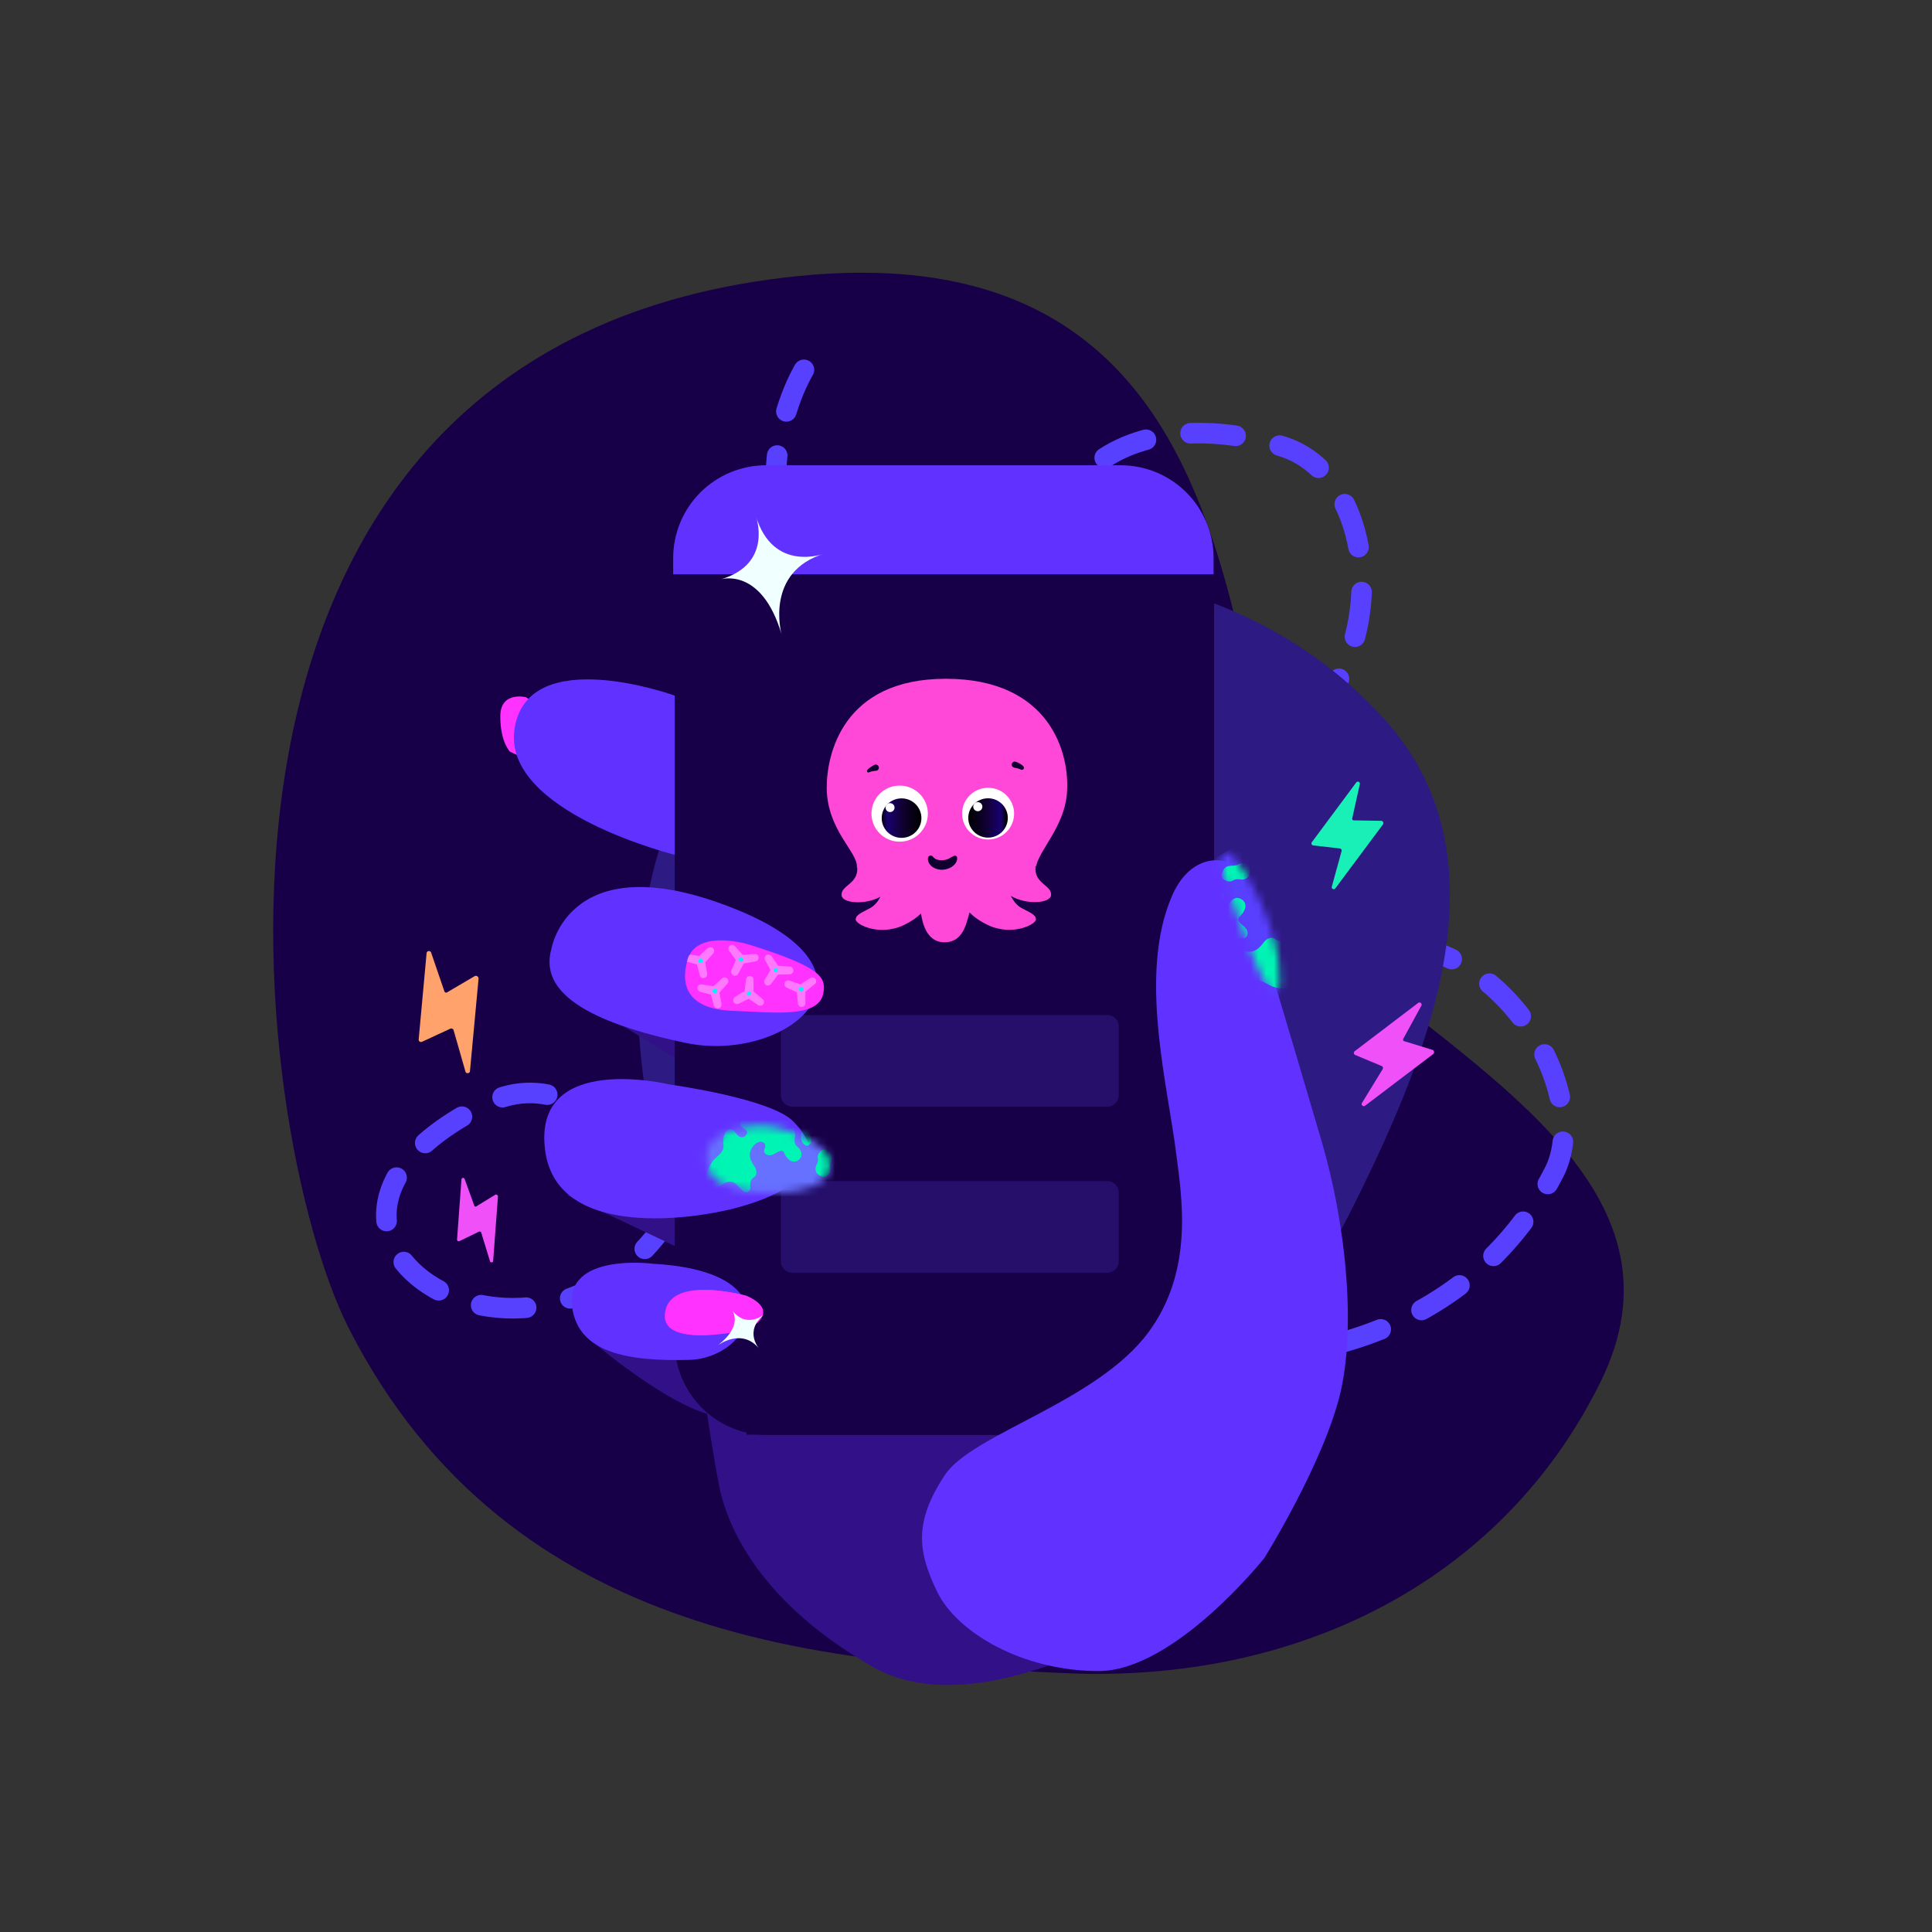 <svg width="251" height="251" viewBox="0 0 251 251" fill="none" xmlns="http://www.w3.org/2000/svg">
<rect x="0" y="0" width="251" height="251" fill="#333333" stroke="none"/>
<g clip-path="url(#clip0_1368_3929)">
<g clip-path="url(#clip1_1368_3929)">
<g clip-path="url(#clip2_1368_3929)">
<mask id="mask0_1368_3929" style="mask-type:luminance" maskUnits="userSpaceOnUse" x="0" y="0" width="251" height="251">
<path d="M250.98 0.83H0.98V250.83H250.98V0.83Z" fill="white"/>
</mask>
<g mask="url(#mask0_1368_3929)">
<path fill-rule="evenodd" clip-rule="evenodd" d="M103.726 35.861C173.039 28.877 155.612 108.755 174.768 124.686C193.907 140.601 219.88 155.371 207.917 179.579C194.95 205.82 168.049 218.644 138.653 217.381C109.313 216.119 66.367 213.97 45.31 172.56C32.558 147.482 17.647 44.535 103.726 35.861Z" fill="#180048"/>
<path d="M104.443 48.049C104.443 48.049 88.195 74.716 124.358 93.142C179.599 121.289 186.777 64.444 166.68 58.022C152.218 53.399 125.079 54.897 138.43 100.963C147.021 130.602 179.946 122.57 179.946 122.57C195.942 122.57 206.953 142.51 201.893 152.33C195.569 164.606 178.83 183.578 133.818 174.278C88.807 164.978 79.879 135.219 63.139 143.402C29.185 160.002 70.798 186.182 88.063 156.422" stroke="#5840FF" stroke-width="2.672" stroke-linecap="round" stroke-dasharray="5.87 5.87"/>
<path fill-rule="evenodd" clip-rule="evenodd" d="M179.999 93.585C195.738 111.174 186.254 135.685 176.125 156.084C166.005 176.464 152.412 193.595 129.401 190.378C104.458 186.891 88.454 168.056 84.087 143.217C79.728 118.425 87.181 92.418 109.033 81.11C132.086 69.181 162.054 73.531 179.999 93.585Z" fill="#2D1A83"/>
<path d="M76.498 173.906C76.498 173.906 88.268 184.117 94.361 184.117C100.454 184.117 99.435 177.587 99.435 177.587L76.498 173.906Z" fill="#321188"/>
<path d="M73.628 155.233L92.968 164.382L95.109 154.629L73.628 155.233Z" fill="#321188"/>
<path d="M157.722 205.07C157.722 205.07 129.476 225.748 113.394 216.558C97.311 207.367 94.196 196.718 93.468 193.226C92.116 186.57 89.523 167.496 89.523 167.496L145.185 171.722L157.722 205.07Z" fill="#321188"/>
<path d="M72.567 128.115L92.053 140.155L94.797 133.46L72.567 128.115Z" fill="#321188"/>
<path d="M68.325 90.579C68.325 90.579 64.998 89.747 64.998 93.074C64.998 96.401 66.246 97.649 66.246 97.649L70.613 99.729L71.237 92.45L68.325 90.579Z" fill="#FF32FF"/>
<path d="M87.665 90.373L88.081 111.168C88.081 111.168 64.998 105.554 66.87 94.532C68.741 83.51 87.665 90.373 87.665 90.373Z" fill="#6132FF"/>
<path d="M145.694 61.029H99.695C93.045 61.029 87.654 66.42 87.654 73.07V174.385C87.654 181.034 93.045 186.425 99.695 186.425H145.694C152.344 186.425 157.735 181.034 157.735 174.385V73.07C157.735 66.42 152.344 61.029 145.694 61.029Z" fill="#180048"/>
<path d="M143.861 131.871H102.941C102.119 131.871 101.453 132.537 101.453 133.359V142.287C101.453 143.109 102.119 143.775 102.941 143.775H143.861C144.682 143.775 145.349 143.109 145.349 142.287V133.359C145.349 132.537 144.682 131.871 143.861 131.871Z" fill="#2D1A83" fill-opacity="0.6"/>
<path d="M71.653 123.229C71.653 123.229 73.94 109.504 95.359 118.03C116.779 126.556 102.014 138.201 89.121 135.498C76.228 132.795 69.989 128.843 71.653 123.229Z" fill="#6132FF"/>
<path d="M87.04 140.904C87.04 140.904 69.156 136.536 70.82 149.429C72.484 162.322 93.903 157.332 93.903 157.332C93.903 157.332 111.267 154.067 103.053 145.687C100.121 142.692 87.04 140.904 87.04 140.904Z" fill="#6132FF"/>
<path d="M84.962 164.194C84.962 164.194 73.15 162.614 74.356 170.017C75.292 175.715 81.427 176.879 89.537 176.672C97.647 176.464 103.054 165.234 84.962 164.194Z" fill="#6132FF"/>
<path d="M146.837 181.928H96.989V186.392H146.837V181.928Z" fill="#180048"/>
<path d="M97.418 122.751C95.629 122.189 90.368 121.149 89.328 124.685C88.289 128.22 89.536 131.11 95.151 131.319C100.766 131.527 106.568 132.337 107.004 128.823C107.233 127.013 106.755 125.662 97.418 122.751Z" fill="#FF32FF"/>
<path d="M143.861 153.447H102.941C102.119 153.447 101.453 154.113 101.453 154.935V163.863C101.453 164.685 102.119 165.351 102.941 165.351H143.861C144.682 165.351 145.349 164.685 145.349 163.863V154.935C145.349 154.113 144.682 153.447 143.861 153.447Z" fill="#2D1A83" fill-opacity="0.6"/>
<path d="M162.05 116.158C162.05 116.158 161.24 112.249 158.744 111.813C157.267 111.563 154.189 111.979 152.277 116.367C147.826 126.577 151.736 141.009 152.838 150.097C153.503 155.378 155.167 164.986 149.241 173.034C142.524 182.184 126.283 186.259 122.747 191.646C118.733 197.718 119.205 201.557 121.773 206.828C124.34 212.099 132.855 217.099 142.721 217.099C152.586 217.099 164.253 202.421 164.253 202.421C164.253 202.421 171.991 190.044 174.153 180.894C176.004 172.93 175.172 160.037 171.616 147.975C161.635 114.079 162.05 116.158 162.05 116.158Z" fill="#6132FF"/>
<path d="M97.023 168.353C97.023 168.353 87.457 165.649 86.625 170.432C85.794 175.215 95.775 172.928 96.399 172.928C97.023 172.928 101.868 170.557 97.023 168.353Z" fill="#FF32FF"/>
<path d="M145.601 60.447H99.518C96.32 60.447 93.252 61.718 90.99 63.98C88.728 66.242 87.457 69.31 87.457 72.509V74.609H157.662V72.509C157.662 69.31 156.391 66.242 154.129 63.98C151.868 61.718 148.8 60.447 145.601 60.447Z" fill="#6132FF"/>
<path d="M92.781 129.134L93.156 130.548C93.165 130.567 93.18 130.581 93.2 130.589C93.219 130.597 93.24 130.597 93.26 130.589C93.301 130.589 93.322 130.548 93.322 130.506L93.072 129.072L92.968 128.926H92.823L92.781 129.134Z" fill="#FF79FF" stroke="#FF79FF" stroke-width="0.832" stroke-miterlimit="10"/>
<path d="M92.49 128.822L91.076 128.447C91.055 128.439 91.039 128.425 91.028 128.406C91.016 128.387 91.011 128.365 91.013 128.343C91.022 128.325 91.038 128.311 91.057 128.302C91.076 128.295 91.098 128.295 91.117 128.302L92.552 128.531L92.698 128.635L92.656 128.781L92.49 128.822Z" fill="#FF79FF" stroke="#FF79FF" stroke-width="0.832" stroke-miterlimit="10"/>
<path d="M93.218 128.615L94.195 127.534C94.206 127.514 94.212 127.494 94.212 127.471C94.212 127.449 94.206 127.428 94.195 127.409C94.18 127.397 94.162 127.391 94.143 127.391C94.124 127.391 94.106 127.397 94.091 127.409L93.01 128.407L92.947 128.574L93.051 128.678L93.218 128.615Z" fill="#FF79FF" stroke="#FF79FF" stroke-width="0.832" stroke-miterlimit="10"/>
<path d="M92.863 129.03C93.024 129.03 93.154 128.9 93.154 128.738C93.154 128.578 93.024 128.447 92.863 128.447C92.703 128.447 92.572 128.578 92.572 128.738C92.572 128.9 92.703 129.03 92.863 129.03Z" fill="#00F3F9"/>
<path d="M90.949 125.204L91.324 126.619C91.324 126.66 91.365 126.68 91.407 126.66C91.448 126.639 91.469 126.619 91.469 126.576L91.22 125.141L91.136 124.996H90.97L90.949 125.204Z" fill="#FF79FF" stroke="#FF79FF" stroke-width="0.832" stroke-miterlimit="10"/>
<path d="M90.659 124.891L89.245 124.517C89.203 124.496 89.162 124.454 89.182 124.413C89.203 124.372 89.224 124.35 89.265 124.372L90.7 124.6L90.846 124.704V124.85L90.659 124.891Z" fill="#FF79FF" stroke="#FF79FF" stroke-width="0.832" stroke-miterlimit="10"/>
<path d="M91.365 124.685L92.343 123.604C92.351 123.596 92.358 123.586 92.363 123.575C92.368 123.565 92.371 123.554 92.371 123.541C92.371 123.53 92.368 123.518 92.363 123.507C92.358 123.496 92.351 123.487 92.343 123.479C92.328 123.467 92.309 123.461 92.29 123.461C92.272 123.461 92.253 123.467 92.239 123.479L91.157 124.457L91.095 124.622L91.199 124.726L91.365 124.685Z" fill="#FF79FF" stroke="#FF79FF" stroke-width="0.832" stroke-miterlimit="10"/>
<path d="M91.012 125.1C91.173 125.1 91.303 124.969 91.303 124.809C91.303 124.648 91.173 124.518 91.012 124.518C90.851 124.518 90.721 124.648 90.721 124.809C90.721 124.969 90.851 125.1 91.012 125.1Z" fill="#00F3F9"/>
<path d="M97.502 129.404L98.729 130.237C98.75 130.257 98.812 130.237 98.833 130.216C98.854 130.195 98.854 130.133 98.812 130.112L97.689 129.176L97.523 129.135L97.419 129.259L97.502 129.404Z" fill="#FF79FF" stroke="#FF79FF" stroke-width="0.832" stroke-miterlimit="10"/>
<path d="M97.086 129.384L95.776 130.029C95.756 130.036 95.735 130.035 95.716 130.028C95.696 130.02 95.681 130.005 95.672 129.987C95.651 129.966 95.672 129.903 95.692 129.883L96.94 129.113H97.127L97.19 129.238L97.086 129.384Z" fill="#FF79FF" stroke="#FF79FF" stroke-width="0.832" stroke-miterlimit="10"/>
<path d="M97.482 128.74V127.285C97.503 127.242 97.461 127.201 97.419 127.201C97.378 127.201 97.336 127.222 97.336 127.263L97.17 128.698L97.232 128.865H97.399L97.482 128.74Z" fill="#FF79FF" stroke="#FF79FF" stroke-width="0.832" stroke-miterlimit="10"/>
<path d="M97.314 129.364C97.474 129.364 97.605 129.233 97.605 129.072C97.605 128.912 97.474 128.781 97.314 128.781C97.153 128.781 97.022 128.912 97.022 129.072C97.022 129.233 97.153 129.364 97.314 129.364Z" fill="#00F3F9"/>
<path d="M95.983 124.893L95.401 126.245C95.38 126.265 95.401 126.328 95.442 126.349C95.484 126.369 95.525 126.349 95.546 126.308L96.233 125.017V124.852L96.087 124.789L95.983 124.893Z" fill="#FF79FF" stroke="#FF79FF" stroke-width="0.832" stroke-miterlimit="10"/>
<path d="M95.941 124.477L95.067 123.291C95.026 123.27 95.026 123.229 95.067 123.186C95.109 123.145 95.15 123.166 95.171 123.208L96.149 124.289L96.211 124.455L96.086 124.538L95.941 124.477Z" fill="#FF79FF" stroke="#FF79FF" stroke-width="0.832" stroke-miterlimit="10"/>
<path d="M96.629 124.747L98.084 124.498C98.126 124.498 98.147 124.455 98.147 124.414C98.147 124.372 98.105 124.352 98.063 124.352L96.608 124.455L96.441 124.539V124.705L96.629 124.747Z" fill="#FF79FF" stroke="#FF79FF" stroke-width="0.832" stroke-miterlimit="10"/>
<path d="M96.274 124.934C96.434 124.934 96.565 124.804 96.565 124.643C96.565 124.482 96.434 124.352 96.274 124.352C96.113 124.352 95.982 124.482 95.982 124.643C95.982 124.804 96.113 124.934 96.274 124.934Z" fill="#00F3F9"/>
<path d="M100.454 126.243L99.706 127.491C99.695 127.512 99.691 127.535 99.695 127.557C99.698 127.58 99.71 127.6 99.726 127.616C99.747 127.637 99.809 127.617 99.83 127.595L100.704 126.431V126.265L100.579 126.182L100.454 126.243Z" fill="#FF79FF" stroke="#FF79FF" stroke-width="0.832" stroke-miterlimit="10"/>
<path d="M100.475 125.827L99.768 124.538C99.748 124.517 99.768 124.454 99.789 124.434C99.806 124.425 99.826 124.422 99.845 124.426C99.864 124.43 99.881 124.44 99.893 124.454L100.725 125.66V125.827L100.6 125.91L100.475 125.827Z" fill="#FF79FF" stroke="#FF79FF" stroke-width="0.832" stroke-miterlimit="10"/>
<path d="M101.119 126.202L102.596 126.161C102.637 126.161 102.658 126.119 102.658 126.078C102.658 126.036 102.637 126.015 102.596 125.995L101.14 125.891L100.974 125.952V126.098L101.119 126.202Z" fill="#FF79FF" stroke="#FF79FF" stroke-width="0.832" stroke-miterlimit="10"/>
<path d="M100.766 126.326C100.926 126.326 101.057 126.197 101.057 126.035C101.057 125.875 100.926 125.744 100.766 125.744C100.605 125.744 100.475 125.875 100.475 126.035C100.475 126.197 100.605 126.326 100.766 126.326Z" fill="#00F3F9"/>
<path d="M103.947 128.884L104.072 130.34C104.072 130.381 104.114 130.402 104.155 130.402C104.172 130.402 104.188 130.396 104.199 130.383C104.211 130.372 104.218 130.357 104.218 130.34V128.884L104.135 128.738H103.988L103.947 128.884Z" fill="#FF79FF" stroke="#FF79FF" stroke-width="0.832" stroke-miterlimit="10"/>
<path d="M103.698 128.532L102.367 127.929C102.349 127.919 102.334 127.904 102.326 127.884C102.319 127.865 102.318 127.843 102.326 127.825C102.335 127.806 102.35 127.791 102.37 127.784C102.389 127.775 102.41 127.775 102.43 127.783L103.802 128.261L103.927 128.386L103.864 128.532H103.698Z" fill="#FF79FF" stroke="#FF79FF" stroke-width="0.832" stroke-miterlimit="10"/>
<path d="M104.446 128.448L105.59 127.533C105.631 127.513 105.631 127.471 105.611 127.429C105.599 127.414 105.581 127.404 105.563 127.4C105.544 127.397 105.523 127.4 105.507 127.409L104.28 128.199L104.196 128.365L104.28 128.469L104.446 128.448Z" fill="#FF79FF" stroke="#FF79FF" stroke-width="0.832" stroke-miterlimit="10"/>
<path d="M104.073 128.801C104.233 128.801 104.364 128.67 104.364 128.51C104.364 128.348 104.233 128.219 104.073 128.219C103.911 128.219 103.781 128.348 103.781 128.51C103.781 128.67 103.911 128.801 104.073 128.801Z" fill="#00F3F9"/>
<mask id="mask1_1368_3929" style="mask-type:alpha" maskUnits="userSpaceOnUse" x="91" y="146" width="17" height="9">
<path d="M99.726 146.31C99.726 146.31 91.408 145.687 91.824 150.886C92.24 156.084 102.637 154.837 102.637 154.837C102.637 154.837 108.46 154.421 107.837 150.886C107.212 147.351 99.726 146.31 99.726 146.31Z" fill="#FF32FF"/>
</mask>
<g mask="url(#mask1_1368_3929)">
<path d="M106.532 160.257L106.387 160.381C105.249 161.262 103.926 161.873 102.519 162.17C101.113 162.478 99.656 162.465 98.256 162.128C96.536 161.715 94.953 160.862 93.66 159.654C92.359 158.452 91.391 156.933 90.853 155.246C90.251 153.393 90.207 151.404 90.728 149.526C91.269 147.652 92.363 145.984 93.868 144.744C94.359 144.329 94.896 143.973 95.47 143.683C97.022 142.887 98.76 142.52 100.502 142.622C102.238 142.73 103.915 143.289 105.368 144.245C106.86 145.22 108.07 146.568 108.882 148.154C109.738 149.792 110.127 151.633 110.006 153.478C109.865 155.592 109.031 157.603 107.635 159.196C107.294 159.576 106.925 159.93 106.532 160.257Z" fill="#6671FF"/>
<path d="M95.469 143.683C96.363 143.6 96.841 144.036 96.966 144.702C97.091 145.367 96.03 145.471 96.134 146.033C96.238 146.594 97.174 146.699 97.049 147.218C97.012 147.336 96.948 147.443 96.862 147.53C96.785 147.63 96.674 147.697 96.55 147.717C96.427 147.748 96.299 147.748 96.176 147.717C96.063 147.67 95.958 147.607 95.864 147.53C95.469 147.114 95.157 146.469 94.595 146.76C94.034 147.052 93.909 147.967 93.992 148.757C94.076 149.547 93.556 149.922 92.953 150.462C92.35 151.003 91.393 152.583 91.975 153.623C92.558 154.663 93.452 154.184 94.055 153.769C94.658 153.353 95.302 153.457 95.843 154.039C96.384 154.622 96.8 155.141 97.216 154.829C97.632 154.518 97.403 154.205 97.507 153.561C97.611 152.916 98.276 153.062 98.276 152.292C98.276 151.523 97.444 151.086 97.424 150.046C97.403 149.006 98.526 148.092 99.087 148.383C99.649 148.674 99.378 149.069 99.274 149.444C99.17 149.818 99.649 150.192 100.21 150.067C100.772 149.943 101.583 149.069 101.874 149.796C102.165 150.525 102.976 151.315 103.745 150.712C104.515 150.108 103.974 149.256 103.579 148.965C103.184 148.674 103.184 148.153 103.288 147.634C103.392 147.114 102.893 146.511 103.163 145.846C103.433 145.18 104.39 145.367 105.014 145.076C105.154 144.996 105.264 144.872 105.326 144.722C105.39 144.565 105.405 144.39 105.368 144.223C103.908 143.265 102.223 142.706 100.48 142.602C98.743 142.508 97.013 142.882 95.469 143.683Z" fill="#00F4B3"/>
<path d="M106.866 149.381C106.734 149.441 106.619 149.534 106.534 149.652C106.44 149.734 106.363 149.833 106.306 149.943C106.257 150.062 106.229 150.189 106.222 150.317C106.277 150.485 106.291 150.663 106.263 150.837C106.24 151.006 106.183 151.168 106.097 151.315C105.931 151.606 105.723 152.313 106.575 152.771C107.428 153.229 108.031 152.272 107.865 151.669C107.699 151.065 108.426 150.483 107.823 149.797C107.658 149.593 107.443 149.436 107.2 149.34H107.033C107.002 149.339 106.972 149.343 106.943 149.354C106.915 149.365 106.889 149.381 106.866 149.402V149.381Z" fill="#00F4B3"/>
<path d="M104.37 146.947C104.37 146.947 104.952 146.697 105.264 147.53C105.575 148.361 105.284 148.715 104.973 148.839C104.661 148.965 104.099 148.424 104.058 147.884C104.016 147.342 104.12 147.031 104.37 146.947Z" fill="#00F4B3"/>
</g>
<path d="M96.814 168.334C96.814 168.334 87.248 165.63 86.416 170.413C85.585 175.196 95.566 172.909 96.19 172.909C96.814 172.909 101.659 170.559 96.814 168.334Z" fill="#FF32FF"/>
<path d="M89.704 123.832L89.454 124.268C89.397 124.38 89.355 124.499 89.329 124.622L89.246 124.954L87.957 125.267V123.894L89.704 123.832Z" fill="#6132FF"/>
<mask id="mask2_1368_3929" style="mask-type:alpha" maskUnits="userSpaceOnUse" x="158" y="110" width="9" height="20">
<path d="M158.369 111.906C158.369 111.906 158.951 110.43 159.783 110.845C160.615 111.261 166.646 119.995 166.229 127.69C165.814 135.383 158.369 111.906 158.369 111.906Z" fill="#FF32FF"/>
</mask>
<g mask="url(#mask2_1368_3929)">
<path d="M170.1 110.639L170.286 110.743C171.584 111.597 172.678 112.726 173.489 114.05C174.301 115.382 174.799 116.883 174.944 118.438C175.131 120.341 174.823 122.261 174.05 124.011C173.287 125.77 172.075 127.297 170.536 128.44C168.865 129.727 166.841 130.475 164.735 130.582C162.626 130.699 160.532 130.176 158.724 129.085C158.134 128.721 157.583 128.296 157.081 127.816C155.719 126.512 154.728 124.868 154.212 123.054C153.692 121.236 153.671 119.311 154.149 117.481C154.613 115.613 155.56 113.899 156.894 112.511C158.272 111.058 160.019 110.009 161.948 109.475C164.157 108.872 166.505 109.018 168.622 109.89C169.135 110.098 169.629 110.349 170.1 110.639Z" fill="#5840FF"/>
<path d="M157.061 127.815C156.687 126.942 156.937 126.276 157.602 125.922C158.268 125.57 158.704 126.609 159.245 126.297C159.785 125.985 159.578 125.008 160.139 124.945C160.269 124.941 160.398 124.97 160.514 125.028C160.638 125.081 160.746 125.167 160.826 125.278C160.888 125.395 160.93 125.521 160.95 125.652C160.953 125.789 160.924 125.923 160.867 126.048C160.596 126.609 160.035 127.15 160.534 127.628C161.033 128.107 162.011 127.898 162.78 127.524C163.55 127.15 164.132 127.565 164.902 127.981C165.67 128.398 167.625 128.834 168.478 127.877C169.331 126.92 168.541 126.172 167.896 125.673C167.251 125.175 167.126 124.529 167.543 123.76C167.958 122.99 168.311 122.387 167.854 122.096C167.397 121.805 167.148 122.117 166.46 122.242C165.774 122.367 165.67 121.618 164.88 121.889C164.09 122.159 163.945 123.157 162.884 123.552C161.823 123.947 160.492 123.136 160.596 122.45C160.7 121.764 161.2 121.909 161.616 121.889C162.031 121.868 162.26 121.223 161.927 120.703C161.595 120.183 160.41 119.663 161.054 119.081C161.699 118.499 162.219 117.438 161.325 116.856C160.43 116.273 159.744 117.126 159.598 117.667C159.453 118.207 158.912 118.354 158.35 118.415C157.79 118.478 157.352 119.227 156.562 119.185C155.772 119.144 155.648 118.083 155.127 117.563C154.986 117.444 154.812 117.371 154.628 117.355C154.451 117.351 154.277 117.403 154.129 117.501C153.657 119.325 153.686 121.243 154.212 123.053C154.711 124.87 155.696 126.516 157.061 127.815Z" fill="#00F4B3"/>
<path d="M158.87 114.154C158.977 114.255 159.104 114.334 159.244 114.382C159.361 114.461 159.498 114.504 159.639 114.506C159.779 114.525 159.921 114.512 160.055 114.465C160.206 114.359 160.375 114.282 160.554 114.237C160.74 114.215 160.929 114.215 161.116 114.237C161.47 114.32 162.26 114.278 162.425 113.238C162.592 112.199 161.407 111.928 160.866 112.303C160.326 112.677 159.452 112.157 158.953 113.01C158.808 113.257 158.723 113.534 158.703 113.82C158.707 113.885 158.722 113.948 158.745 114.007C158.786 114.05 158.807 114.111 158.87 114.154Z" fill="#00F4B3"/>
<path d="M157.269 117.564C157.269 117.564 156.79 117.044 157.539 116.42C158.287 115.797 158.745 115.983 158.973 116.274C159.203 116.565 158.849 117.294 158.329 117.543C157.809 117.793 157.434 117.772 157.269 117.564Z" fill="#00F4B3"/>
</g>
<path d="M134.616 112.506C135.067 110.399 138.208 107.386 138.596 103.252C139.109 97.825 136.356 88.184 122.878 88.184C109.392 88.184 107.406 98.141 107.406 102.295C107.406 107.854 111.51 110.724 111.326 112.7C111.345 112.71 111.356 112.731 111.376 112.741C111.479 114.879 109.218 115.011 109.34 116.324C109.432 117.353 112.369 117.607 114.385 116.507C114.068 117.118 113.618 117.669 113.055 117.973C112.011 118.555 111.172 118.829 111.172 119.46C111.172 120.102 114.293 121.72 117.506 120.142C118.458 119.674 119.144 119.175 119.655 118.686C119.676 118.798 119.686 118.9 119.706 118.982C119.87 119.898 120.392 122.423 122.704 122.423C125.017 122.423 125.488 120.204 125.867 118.88C125.898 118.778 125.928 118.666 125.959 118.544C126.481 119.083 127.218 119.624 128.251 120.132C131.465 121.71 134.585 120.092 134.585 119.45C134.585 118.809 133.747 118.534 132.702 117.964C132.109 117.638 131.649 117.047 131.321 116.386C133.337 117.597 136.448 117.363 136.55 116.305C136.673 114.96 134.309 114.858 134.535 112.568C134.545 112.558 134.585 112.537 134.616 112.506Z" fill="#FF48D8"/>
<path d="M116.882 109.351C118.906 109.351 120.546 107.718 120.546 105.706C120.546 103.692 118.906 102.061 116.882 102.061C114.86 102.061 113.219 103.692 113.219 105.706C113.219 107.718 114.86 109.351 116.882 109.351Z" fill="white"/>
<path d="M117.128 108.852C118.552 108.852 119.707 107.703 119.707 106.287C119.707 104.87 118.552 103.721 117.128 103.721C115.704 103.721 114.549 104.87 114.549 106.287C114.549 107.703 115.704 108.852 117.128 108.852Z" fill="url(#paint0_linear_1368_3929)"/>
<path d="M115.634 105.502C115.957 105.502 116.217 105.242 116.217 104.922C116.217 104.601 115.957 104.342 115.634 104.342C115.312 104.342 115.051 104.601 115.051 104.922C115.051 105.242 115.312 105.502 115.634 105.502Z" fill="white"/>
<path d="M128.374 109.066C130.239 109.066 131.75 107.561 131.75 105.706C131.75 103.85 130.239 102.346 128.374 102.346C126.508 102.346 124.996 103.85 124.996 105.706C124.996 107.561 126.508 109.066 128.374 109.066Z" fill="white"/>
<path d="M128.364 108.822C129.783 108.822 130.932 107.678 130.932 106.266C130.932 104.855 129.783 103.711 128.364 103.711C126.945 103.711 125.795 104.855 125.795 106.266C125.795 107.678 126.945 108.822 128.364 108.822Z" fill="url(#paint1_linear_1368_3929)"/>
<path d="M127.033 105.39C127.361 105.39 127.627 105.126 127.627 104.8C127.627 104.473 127.361 104.209 127.033 104.209C126.705 104.209 126.439 104.473 126.439 104.8C126.439 105.126 126.705 105.39 127.033 105.39Z" fill="white"/>
<path d="M132.017 98.976C132.11 99.016 132.181 99.047 132.263 99.088C132.345 99.129 132.417 99.169 132.499 99.21C132.58 99.251 132.652 99.302 132.733 99.363C132.816 99.424 132.897 99.485 132.979 99.597C133.072 99.709 133.041 99.872 132.928 99.963C132.847 100.025 132.754 100.035 132.662 99.994L132.56 99.953C132.539 99.943 132.478 99.912 132.417 99.892C132.355 99.872 132.284 99.851 132.222 99.831C132.15 99.811 132.079 99.8 132.007 99.78C131.935 99.77 131.854 99.75 131.792 99.739C131.567 99.709 131.414 99.515 131.444 99.291C131.475 99.067 131.67 98.915 131.895 98.945C131.935 98.945 131.966 98.956 131.997 98.976H132.017Z" fill="#100030"/>
<path d="M113.802 100.137C113.731 100.137 113.659 100.148 113.577 100.158C113.506 100.168 113.424 100.178 113.353 100.199C113.281 100.209 113.209 100.229 113.138 100.249C113.076 100.27 113.004 100.29 112.974 100.311L112.912 100.341C112.809 100.392 112.697 100.341 112.646 100.249C112.615 100.178 112.625 100.107 112.666 100.056C112.738 99.954 112.809 99.883 112.892 99.822C112.964 99.761 113.045 99.71 113.117 99.659C113.188 99.608 113.27 99.567 113.342 99.516C113.424 99.476 113.496 99.435 113.577 99.384L113.598 99.374C113.802 99.272 114.048 99.364 114.14 99.567C114.243 99.771 114.15 100.015 113.945 100.107C113.915 100.127 113.864 100.137 113.802 100.137Z" fill="#100030"/>
<path d="M121.324 111.427C121.384 111.489 121.436 111.529 121.508 111.57C121.579 111.61 121.661 111.651 121.763 111.682C121.958 111.743 122.183 111.774 122.408 111.763C122.633 111.753 122.879 111.703 123.083 111.631C123.186 111.59 123.288 111.549 123.36 111.499C123.401 111.478 123.432 111.458 123.452 111.437C123.482 111.417 123.492 111.417 123.523 111.397L123.943 111.193C124.076 111.121 124.239 111.183 124.311 111.316C124.322 111.346 124.332 111.376 124.342 111.397C124.363 111.539 124.353 111.703 124.301 111.824C124.291 111.855 124.281 111.896 124.27 111.916L124.229 112.007C124.199 112.069 124.168 112.109 124.127 112.171C123.984 112.364 123.821 112.506 123.637 112.629C123.277 112.853 122.879 112.975 122.46 112.995C122.04 113.015 121.61 112.924 121.221 112.68C121.026 112.558 120.853 112.394 120.72 112.181C120.586 111.967 120.515 111.692 120.567 111.427C120.607 111.233 120.791 111.112 120.985 111.152C121.068 111.173 121.129 111.214 121.18 111.264L121.324 111.427Z" fill="#100030"/>
<path d="M93.291 174.763C93.291 174.763 96.432 172.396 98.695 175.302C98.695 175.302 96.487 172.936 99.389 170.677C99.389 170.677 97.074 172.752 95.112 170.232C95.112 170.232 96.646 172.151 93.291 174.763Z" fill="#F0FFFF"/>
<path d="M55.425 123.794L54.392 135.054C54.389 135.106 54.4 135.157 54.423 135.204C54.446 135.251 54.48 135.291 54.523 135.321C54.566 135.35 54.615 135.368 54.667 135.373C54.719 135.379 54.771 135.37 54.819 135.35L58.489 133.651C58.527 133.631 58.568 133.617 58.611 133.614C58.654 133.611 58.697 133.616 58.738 133.631C58.778 133.645 58.815 133.668 58.847 133.698C58.878 133.727 58.902 133.763 58.919 133.802L60.477 139.236C60.544 139.526 61.05 139.463 61.055 139.174L62.175 127.123C62.173 127.069 62.16 127.014 62.134 126.966C62.108 126.917 62.071 126.875 62.026 126.843C61.982 126.81 61.93 126.789 61.876 126.78C61.821 126.771 61.765 126.775 61.712 126.791L58.143 128.888C58.109 128.921 58.066 128.943 58.02 128.954C57.974 128.964 57.926 128.961 57.881 128.945C57.837 128.929 57.797 128.901 57.768 128.864C57.738 128.828 57.719 128.783 57.714 128.737L56.003 123.733C55.976 123.674 55.932 123.626 55.876 123.594C55.82 123.562 55.756 123.547 55.692 123.555C55.628 123.562 55.567 123.589 55.52 123.632C55.472 123.675 55.439 123.732 55.425 123.794Z" fill="#FFA26B"/>
<path d="M176.221 101.627L170.423 109.426C170.399 109.463 170.383 109.506 170.379 109.551C170.375 109.595 170.382 109.64 170.401 109.68C170.418 109.722 170.447 109.758 170.482 109.784C170.518 109.811 170.56 109.829 170.604 109.835L174.058 110.231C174.095 110.232 174.131 110.242 174.164 110.259C174.197 110.275 174.226 110.299 174.249 110.327C174.273 110.355 174.29 110.389 174.299 110.424C174.309 110.46 174.311 110.497 174.305 110.534L173.017 115.219C172.937 115.461 173.336 115.641 173.469 115.432L179.684 107.091C179.707 107.05 179.721 107.004 179.724 106.956C179.727 106.909 179.719 106.862 179.7 106.817C179.682 106.774 179.654 106.735 179.618 106.704C179.582 106.673 179.539 106.652 179.493 106.639L175.936 106.581C175.896 106.59 175.854 106.588 175.816 106.575C175.777 106.561 175.743 106.537 175.718 106.506C175.692 106.474 175.675 106.436 175.67 106.396C175.665 106.355 175.671 106.314 175.688 106.277L176.672 101.84C176.678 101.785 176.668 101.73 176.641 101.681C176.615 101.633 176.573 101.594 176.523 101.57C176.474 101.546 176.417 101.539 176.363 101.549C176.308 101.56 176.259 101.587 176.221 101.627Z" fill="#18F0B8"/>
<path d="M184.271 130.277L175.985 136.579C175.948 136.609 175.92 136.649 175.903 136.693C175.885 136.738 175.879 136.786 175.885 136.834C175.892 136.882 175.911 136.926 175.94 136.965C175.967 137.003 176.006 137.033 176.05 137.053L179.486 138.488C179.523 138.5 179.558 138.521 179.587 138.547C179.616 138.575 179.639 138.607 179.655 138.644C179.67 138.68 179.677 138.719 179.676 138.759C179.676 138.798 179.667 138.837 179.65 138.873L176.931 143.312C176.776 143.537 177.134 143.841 177.333 143.666L186.209 136.93C186.246 136.894 186.274 136.851 186.292 136.804C186.308 136.755 186.314 136.705 186.308 136.653C186.302 136.603 186.284 136.555 186.257 136.512C186.229 136.47 186.192 136.434 186.147 136.408L182.503 135.29C182.46 135.288 182.418 135.273 182.383 135.248C182.347 135.222 182.319 135.188 182.303 135.148C182.285 135.108 182.28 135.064 182.286 135.021C182.293 134.977 182.311 134.937 182.34 134.904L184.672 130.631C184.696 130.576 184.701 130.515 184.689 130.458C184.675 130.4 184.644 130.348 184.6 130.309C184.555 130.27 184.499 130.245 184.441 130.24C184.381 130.234 184.322 130.247 184.271 130.277Z" fill="#F050F8"/>
<path d="M59.955 153.197L59.378 161.047C59.377 161.083 59.385 161.119 59.401 161.151C59.418 161.184 59.443 161.21 59.473 161.231C59.503 161.251 59.538 161.263 59.574 161.266C59.61 161.269 59.646 161.263 59.679 161.247L62.212 160.019C62.238 160.004 62.267 159.994 62.297 159.991C62.326 159.988 62.356 159.992 62.385 160.002C62.413 160.011 62.439 160.026 62.461 160.047C62.483 160.066 62.501 160.091 62.513 160.119L63.666 163.88C63.717 164.081 64.068 164.031 64.068 163.831L64.695 155.43C64.693 155.39 64.683 155.353 64.664 155.319C64.645 155.285 64.62 155.257 64.588 155.235C64.556 155.213 64.52 155.199 64.482 155.194C64.444 155.188 64.405 155.192 64.369 155.203L61.911 156.708C61.888 156.732 61.858 156.747 61.826 156.756C61.794 156.763 61.761 156.762 61.73 156.752C61.698 156.74 61.67 156.722 61.649 156.696C61.628 156.671 61.615 156.64 61.61 156.608L60.356 153.148C60.337 153.106 60.306 153.074 60.266 153.052C60.227 153.03 60.182 153.021 60.137 153.027C60.093 153.032 60.051 153.052 60.019 153.083C59.986 153.113 59.963 153.153 59.955 153.197Z" fill="#F050F8"/>
<path d="M101.536 82.395C101.536 82.395 99.262 74.247 107.174 71.9C107.174 71.9 100.427 74.547 98.178 66.965C98.178 66.965 100.536 73.223 93.68 75.257C93.68 75.257 98.934 73.627 101.536 82.395Z" fill="#F0FFFF"/>
</g>
</g>
</g>
</g>
<defs>
<linearGradient id="paint0_linear_1368_3929" x1="119.572" y1="106.283" x2="114.478" y2="106.283" gradientUnits="userSpaceOnUse">
<stop/>
<stop offset="0.448" stop-color="#100030"/>
<stop offset="0.84" stop-color="#180070"/>
<stop offset="1"/>
</linearGradient>
<linearGradient id="paint1_linear_1368_3929" x1="125.808" y1="106.271" x2="130.796" y2="106.271" gradientUnits="userSpaceOnUse">
<stop/>
<stop offset="0.448" stop-color="#100030"/>
<stop offset="0.84" stop-color="#180070"/>
<stop offset="1"/>
</linearGradient>
<clipPath id="clip0_1368_3929">
<rect width="250" height="250" fill="white" transform="translate(0.98 0.83)"/>
</clipPath>
<clipPath id="clip1_1368_3929">
<rect width="250" height="250" fill="white" transform="translate(0.98 0.83)"/>
</clipPath>
<clipPath id="clip2_1368_3929">
<rect width="250" height="250" fill="white" transform="translate(0.98 0.83)"/>
</clipPath>
</defs>
</svg>
